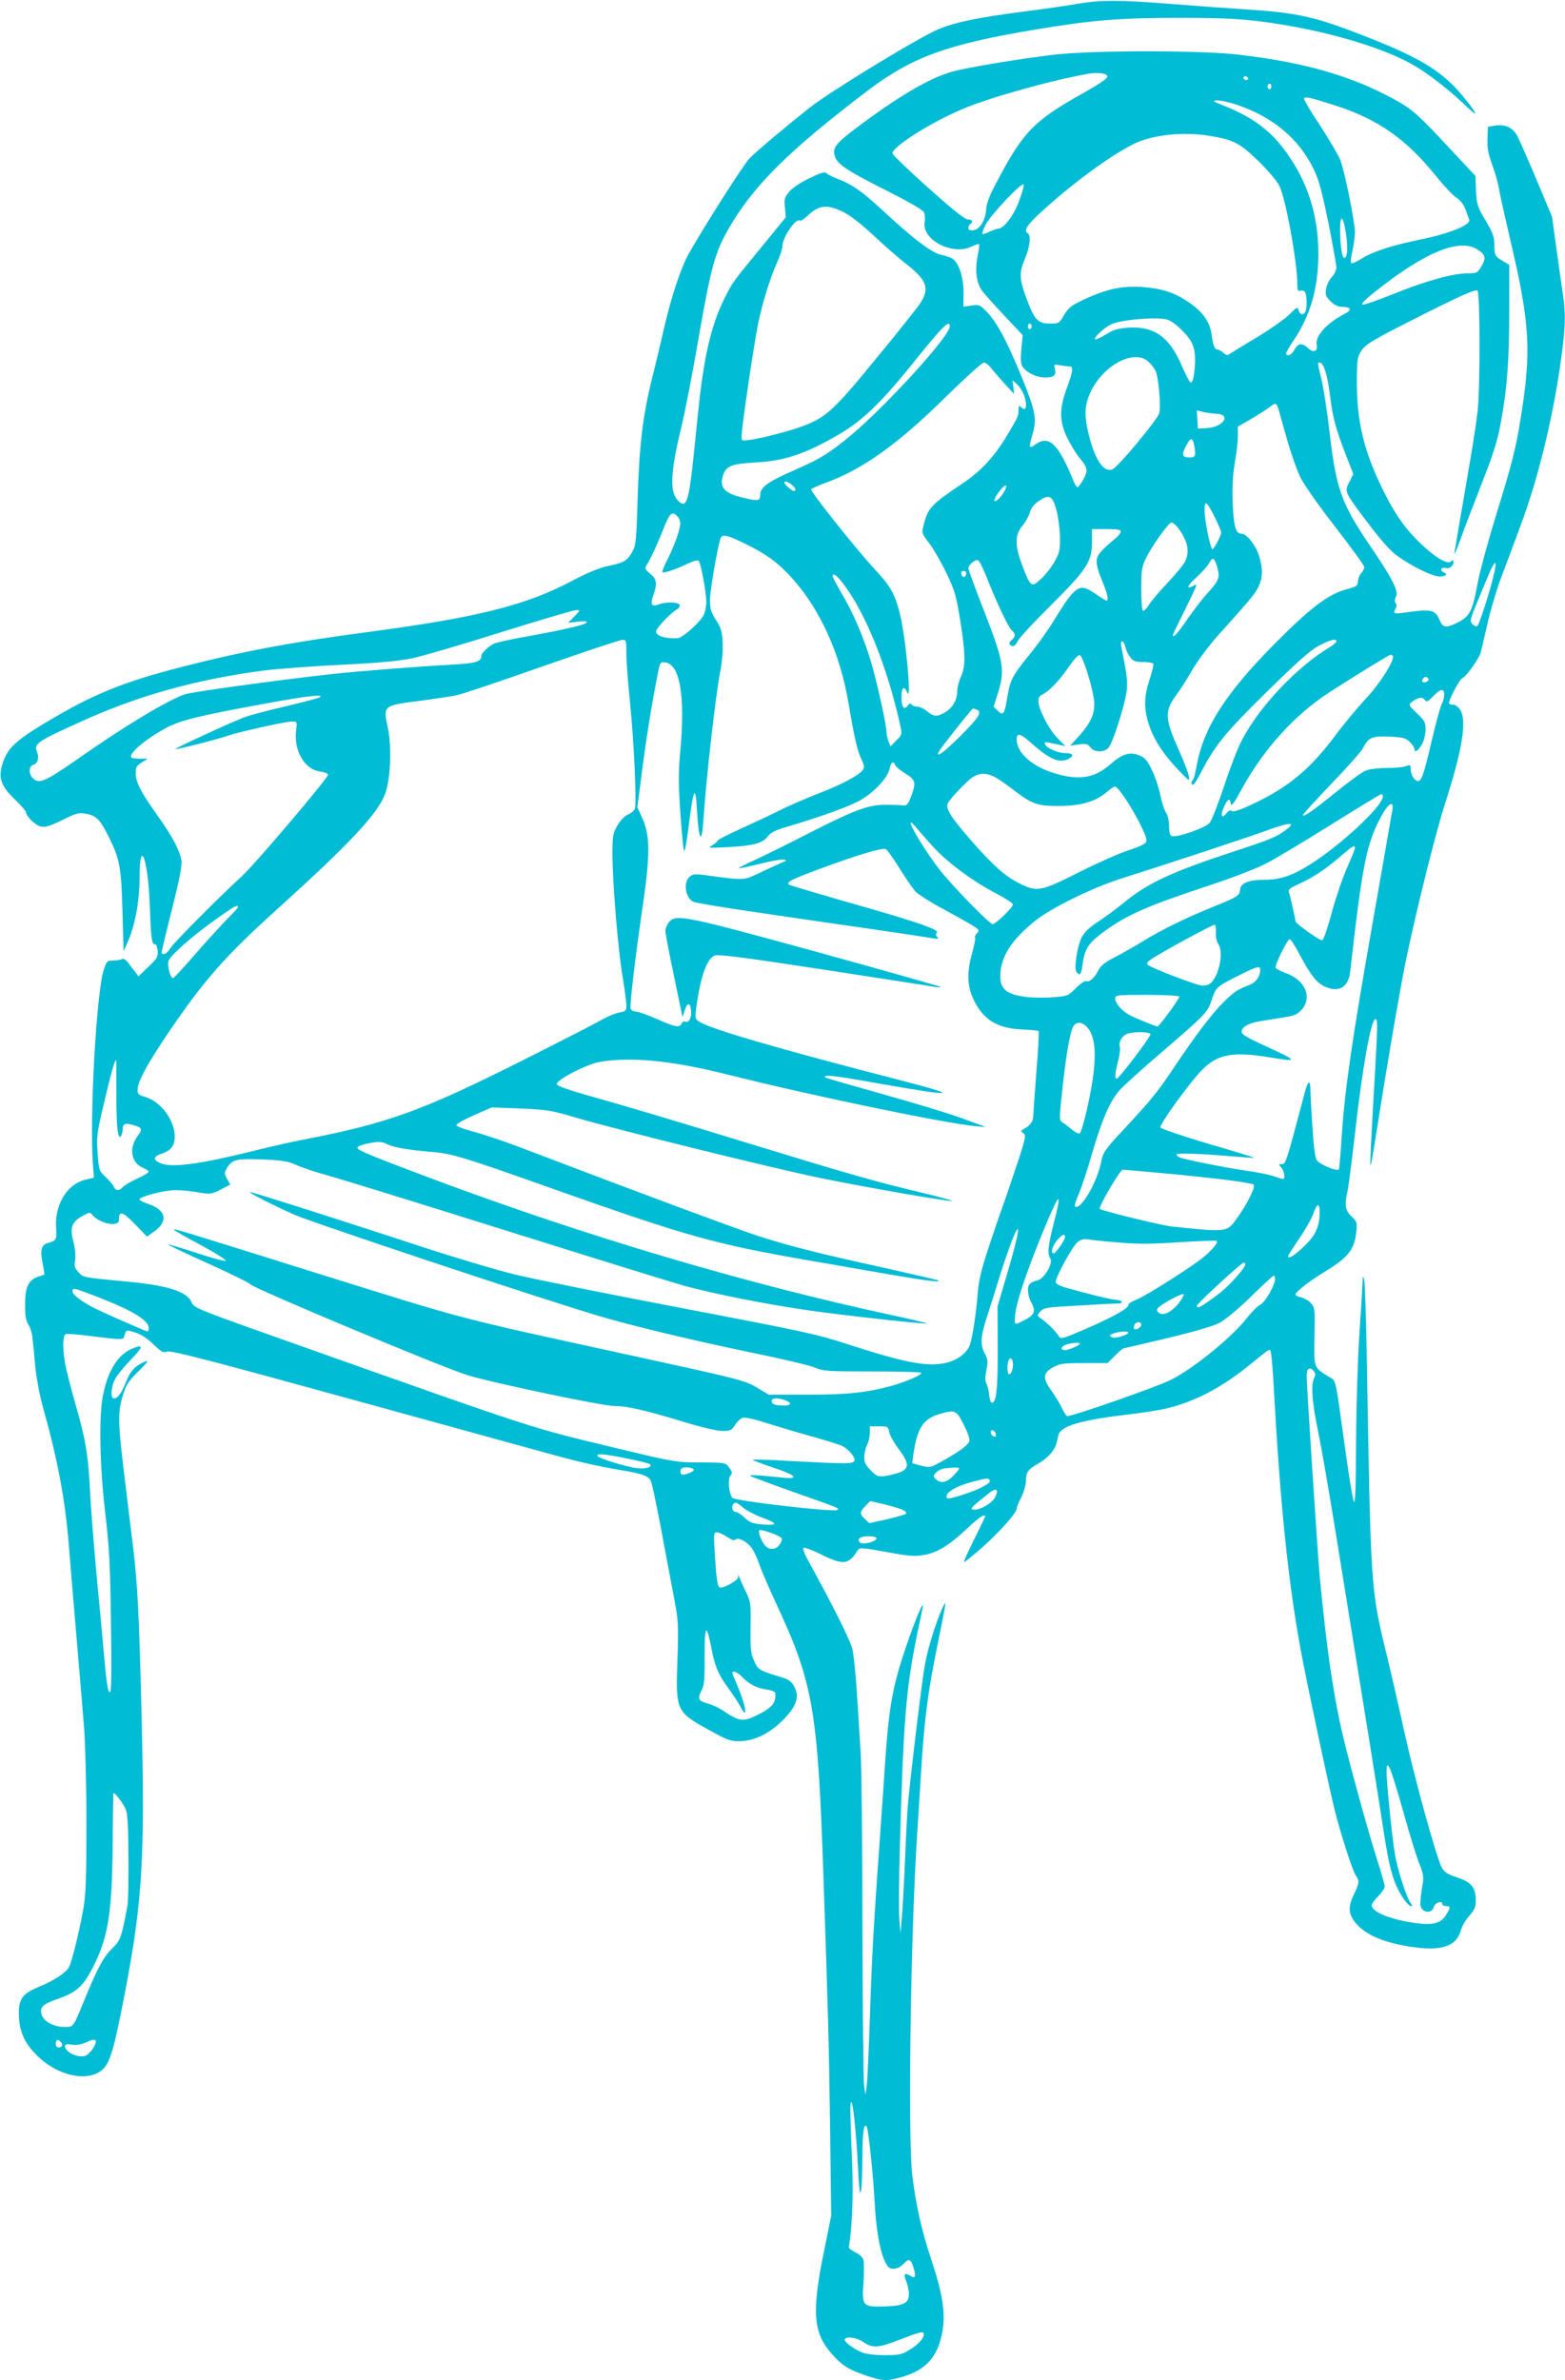 <?xml version="1.0" standalone="no"?>
<!DOCTYPE svg PUBLIC "-//W3C//DTD SVG 20010904//EN"
 "http://www.w3.org/TR/2001/REC-SVG-20010904/DTD/svg10.dtd">
<svg version="1.0" xmlns="http://www.w3.org/2000/svg"
 width="842pt" height="1280pt" viewBox="0 0 842 1280"
 preserveAspectRatio="xMidYMid meet">
<g transform="translate(0,1280) scale(0.1,-0.1)"
fill="#00bcd4" stroke="none">
<path d="M5800 12780 c-58 -10 -181 -28 -275 -40 -284 -36 -416 -65 -510 -113
-150 -76 -562 -329 -656 -404 -126 -99 -290 -237 -326 -274 -34 -37 -224 -333
-325 -509 -43 -76 -94 -227 -133 -395 -20 -88 -50 -214 -67 -280 -49 -198 -68
-355 -77 -635 -7 -231 -9 -259 -28 -295 -27 -50 -45 -61 -133 -79 -47 -10
-110 -36 -193 -80 -250 -132 -510 -197 -1107 -276 -405 -54 -657 -101 -975
-182 -331 -84 -494 -150 -755 -307 -156 -94 -198 -134 -225 -213 -26 -79 -12
-124 67 -199 32 -31 58 -61 58 -67 0 -21 51 -71 80 -77 24 -5 49 3 115 35 72
36 90 41 122 35 60 -10 80 -30 123 -115 65 -129 72 -169 79 -410 l6 -215 18
40 c43 94 68 224 68 359 1 220 46 93 55 -154 6 -173 11 -210 27 -207 7 1 13
-13 15 -35 3 -34 -2 -42 -50 -87 l-53 -51 -17 23 c-9 12 -27 34 -38 50 -13 16
-26 24 -33 20 -7 -4 -28 -8 -47 -8 -33 0 -36 -3 -52 -50 -39 -120 -77 -791
-58 -1049 l5 -69 -50 -12 c-97 -25 -163 -138 -153 -262 5 -57 0 -66 -44 -77
-36 -8 -44 -42 -28 -113 6 -30 10 -56 8 -57 -1 -1 -16 -6 -32 -11 -53 -18 -71
-56 -71 -149 0 -62 4 -89 18 -109 10 -16 20 -49 22 -75 3 -26 10 -95 15 -154
6 -59 24 -156 41 -215 79 -281 119 -495 139 -738 6 -77 24 -293 40 -480 16
-187 35 -412 42 -500 7 -91 13 -318 13 -525 0 -302 -3 -382 -18 -462 -21 -117
-60 -277 -76 -306 -16 -30 -84 -75 -166 -108 -89 -37 -108 -67 -103 -164 5
-83 35 -145 105 -211 100 -95 241 -131 324 -83 51 29 73 87 118 310 118 588
133 801 112 1644 -13 516 -21 671 -46 880 -9 69 -29 235 -45 369 -36 291 -37
347 -9 437 18 59 30 77 85 131 46 45 56 60 37 52 -52 -20 -81 -49 -103 -106
-26 -64 -46 -93 -67 -93 -18 0 -17 51 2 96 8 20 47 69 87 110 72 75 73 89 5
60 -72 -31 -126 -117 -152 -244 -24 -111 -19 -380 11 -637 22 -185 27 -280 31
-593 4 -248 2 -372 -5 -372 -11 0 -18 40 -32 195 -5 61 -23 254 -40 430 -16
176 -32 376 -35 445 -10 202 -23 285 -75 465 -27 94 -53 197 -59 229 -15 84
-14 155 3 162 7 3 80 -3 161 -14 120 -15 148 -16 151 -5 14 45 10 43 60 28 31
-9 65 -31 98 -63 45 -43 54 -48 76 -40 20 7 230 -47 1010 -262 542 -149 1049
-289 1127 -310 78 -21 200 -48 270 -60 144 -23 179 -34 194 -62 6 -10 30 -125
55 -256 24 -130 56 -298 70 -372 24 -127 25 -147 19 -330 -10 -282 -9 -285
175 -386 94 -52 111 -58 161 -57 77 1 159 41 231 113 73 73 91 125 62 179 -15
28 -29 39 -64 50 -128 39 -131 41 -153 90 -18 40 -20 63 -19 180 2 129 2 135
-27 195 -16 33 -31 68 -34 76 -4 12 -6 12 -6 -2 -1 -18 -85 -63 -100 -54 -12
8 -18 55 -26 194 -6 95 -5 102 12 102 10 0 35 -11 54 -24 25 -17 39 -22 46
-15 16 16 70 -16 93 -54 11 -18 27 -54 36 -82 9 -27 49 -120 89 -206 200 -428
225 -575 255 -1464 26 -757 30 -917 36 -1360 l6 -470 -41 -202 c-65 -319 -55
-430 45 -542 55 -62 92 -85 185 -116 88 -30 112 -31 198 -5 126 37 189 111
212 246 16 99 0 202 -60 381 -54 164 -83 293 -103 458 -24 205 -9 1296 27
1840 8 127 19 304 25 395 16 233 35 376 82 605 52 258 53 259 27 205 -33 -72
-77 -213 -93 -302 -14 -74 -75 -573 -90 -738 -4 -36 -11 -166 -16 -290 -5
-124 -13 -268 -17 -320 l-8 -95 -6 65 c-4 36 -3 209 2 385 19 688 33 860 92
1150 14 66 28 134 31 150 11 57 -44 -74 -94 -224 -66 -196 -86 -305 -105 -566
-8 -121 -19 -283 -25 -360 -5 -77 -14 -205 -20 -285 -23 -334 -30 -471 -40
-770 -6 -173 -13 -337 -17 -365 l-7 -50 -7 50 c-4 28 -8 412 -9 855 0 443 -5
868 -10 945 -5 77 -14 219 -20 315 -6 96 -17 200 -24 232 -11 47 -105 235
-248 495 -12 23 -19 45 -15 49 4 5 46 -11 93 -34 121 -60 150 -57 199 22 9 15
23 14 155 -10 125 -23 153 -25 204 -15 71 12 137 54 234 146 61 57 92 77 92
60 0 -3 -27 -59 -60 -125 -33 -66 -57 -120 -53 -120 5 0 48 36 98 79 93 83
185 186 185 209 0 7 11 35 25 62 14 27 25 67 25 88 0 46 11 61 70 94 46 27 83
68 93 103 3 11 8 32 11 46 11 51 120 83 386 114 74 9 164 23 200 32 148 36
293 112 434 226 115 93 114 92 121 85 4 -4 11 -78 16 -165 36 -658 78 -1070
148 -1451 31 -167 148 -720 182 -856 30 -122 97 -329 113 -351 21 -27 20 -42
-9 -100 -31 -64 -31 -102 0 -145 54 -74 162 -120 329 -142 149 -19 224 9 246
93 6 22 27 57 46 78 28 32 34 46 34 82 0 69 -25 99 -100 123 -50 16 -68 28
-82 51 -28 50 -143 464 -202 730 -30 138 -73 324 -95 415 -86 353 -86 349
-107 1574 -4 224 -10 422 -14 440 -8 30 -8 30 -9 -9 -1 -23 -8 -146 -17 -275
-9 -134 -17 -382 -18 -578 -1 -242 -4 -338 -12 -328 -5 8 -27 140 -48 293 -54
390 -46 354 -86 379 -83 52 -81 46 -78 218 3 149 2 155 -20 179 -13 14 -37 27
-53 31 -16 3 -29 10 -29 15 0 14 72 70 160 124 126 77 157 118 167 213 5 50 4
55 -26 83 -34 32 -38 61 -21 136 5 22 23 162 40 310 40 356 87 615 110 615 12
0 12 -31 0 -245 -26 -455 -30 -539 -26 -542 2 -2 15 74 30 169 59 376 127 772
161 938 56 269 160 686 211 843 92 287 117 442 80 500 -10 15 -26 27 -35 27
-10 0 -20 3 -24 6 -9 9 55 133 73 139 16 5 82 96 94 129 4 11 20 80 37 154 16
73 50 188 75 255 25 67 73 193 105 281 92 245 170 562 214 867 27 190 30 265
15 367 -6 37 -21 148 -35 247 l-25 180 -86 205 c-47 112 -94 218 -104 235 -26
41 -62 57 -114 50 l-41 -7 -2 -63 c-2 -50 3 -81 26 -143 16 -43 32 -101 36
-128 4 -27 30 -143 57 -259 111 -469 119 -612 57 -988 -25 -156 -45 -233 -136
-527 -41 -135 -83 -290 -93 -345 -28 -155 -43 -181 -114 -216 -57 -27 -73 -24
-90 15 -25 59 -43 63 -203 40 -44 -6 -50 -1 -33 26 5 9 5 19 -1 27 -7 8 -7 18
1 33 16 30 -16 95 -134 268 -162 238 -188 312 -225 637 -12 99 -30 217 -41
263 -23 97 -23 92 -10 92 21 0 42 -66 55 -173 16 -126 30 -178 86 -324 l40
-102 -21 -42 c-28 -53 -28 -52 99 -221 63 -84 119 -148 153 -173 78 -58 193
-115 234 -115 35 0 46 13 18 24 -8 3 -12 11 -9 17 4 6 14 8 22 5 19 -8 43 11
43 31 0 13 -3 13 -15 3 -21 -17 -92 28 -175 110 -79 78 -135 161 -199 295 -94
195 -131 352 -131 559 0 112 3 136 20 163 26 43 55 60 357 212 194 97 263 127
272 118 14 -14 15 -510 1 -645 -6 -53 -24 -176 -41 -272 -16 -96 -41 -240 -55
-320 -13 -80 -27 -158 -29 -175 -3 -16 10 13 29 65 18 52 71 190 116 305 66
168 87 235 105 335 34 181 45 337 45 607 l0 239 -32 19 c-44 25 -48 32 -48 89
0 41 -8 64 -47 130 -45 75 -48 87 -52 161 l-3 79 -117 125 c-192 207 -221 233
-322 288 -228 125 -482 198 -834 239 -201 24 -772 24 -985 1 -169 -19 -481
-70 -560 -93 -125 -36 -295 -137 -525 -311 -101 -77 -118 -101 -103 -145 15
-43 69 -78 280 -184 109 -55 192 -102 198 -114 6 -11 8 -35 5 -53 -18 -97 153
-185 256 -131 17 8 33 13 36 11 3 -3 -1 -31 -7 -63 -16 -78 -7 -148 25 -189
13 -18 68 -79 121 -135 l96 -102 -7 -74 c-5 -59 -4 -80 8 -98 20 -30 76 -56
119 -56 48 0 62 12 54 45 -7 27 -6 27 25 21 17 -3 40 -6 51 -6 25 0 22 -23
-16 -127 -38 -106 -36 -174 8 -262 19 -37 46 -81 59 -97 49 -59 52 -73 26
-121 -13 -24 -27 -43 -32 -43 -4 0 -12 12 -19 28 -85 208 -133 255 -209 201
-34 -24 -35 -18 -13 59 23 79 14 124 -56 297 -80 196 -135 299 -187 354 -40
42 -44 44 -86 38 l-44 -6 1 72 c1 77 -21 152 -53 181 -9 9 -38 20 -64 25 -52
9 -157 89 -325 246 -103 95 -161 136 -231 161 -25 10 -53 23 -62 31 -13 11
-27 7 -96 -26 -45 -22 -92 -53 -107 -72 -25 -30 -28 -39 -23 -85 l5 -52 -130
-159 c-158 -192 -158 -192 -201 -279 -47 -93 -83 -211 -106 -347 -19 -111 -26
-167 -56 -467 -29 -281 -41 -319 -87 -272 -46 45 -41 153 16 388 19 76 62 297
95 489 66 378 88 457 158 580 134 235 325 424 753 749 237 179 423 247 894
326 304 51 454 64 776 64 278 0 368 -6 550 -35 279 -45 550 -127 706 -214 76
-42 189 -129 271 -206 34 -33 64 -59 68 -59 11 0 -59 91 -112 146 -100 101
-217 167 -478 269 -271 106 -365 127 -648 145 -95 6 -262 18 -372 27 -297 24
-403 24 -525 3z m158 -390 c2 -11 -36 -37 -120 -85 -273 -152 -331 -210 -472
-477 -41 -76 -58 -120 -60 -151 -3 -59 -34 -111 -69 -115 -19 -2 -27 1 -27 12
0 8 5 18 10 21 18 11 11 25 -13 25 -16 0 -83 54 -213 170 -104 93 -190 176
-192 184 -7 33 205 168 380 241 146 62 489 157 678 189 50 8 95 1 98 -14z
m757 -10 c3 -5 -1 -10 -9 -10 -9 0 -16 5 -16 10 0 6 4 10 9 10 6 0 13 -4 16
-10z m125 -45 c0 -8 -4 -15 -10 -15 -5 0 -10 7 -10 15 0 8 5 15 10 15 6 0 10
-7 10 -15z m340 -101 c234 -75 384 -180 547 -382 41 -51 90 -103 109 -115 21
-14 39 -37 48 -62 8 -22 17 -47 21 -56 10 -27 -101 -73 -249 -104 -166 -34
-269 -67 -329 -105 -27 -17 -52 -28 -57 -25 -4 3 -2 31 6 63 7 31 13 77 14
102 0 53 -52 313 -77 385 -10 27 -60 112 -110 189 -51 76 -90 142 -87 147 6
11 30 6 164 -37z m-524 2 c190 -64 331 -181 410 -342 28 -55 45 -117 80 -288
24 -120 44 -230 44 -244 0 -14 -11 -37 -24 -51 -14 -15 -28 -43 -31 -63 -6
-33 -3 -41 23 -68 19 -19 41 -30 59 -30 53 0 60 -16 17 -38 -95 -49 -158 -118
-150 -165 7 -37 -18 -47 -48 -18 -31 29 -53 26 -71 -9 -15 -29 -45 -42 -45
-19 0 5 18 37 41 70 89 132 131 278 132 459 1 207 -54 384 -169 546 -82 117
-179 190 -328 251 -73 29 -77 32 -45 33 19 0 67 -11 105 -24z m-151 -166 c129
-21 162 -37 260 -131 50 -48 103 -109 117 -136 34 -63 98 -413 98 -533 0 -32
3 -38 16 -33 9 3 20 0 25 -8 10 -16 12 -80 3 -103 -9 -23 -31 -20 -37 5 -5 20
-9 19 -50 -22 -24 -24 -102 -79 -173 -122 -71 -42 -137 -83 -146 -89 -13 -10
-21 -9 -36 5 -10 9 -24 17 -30 17 -17 0 -25 20 -33 79 -10 72 -48 125 -127
178 -78 52 -141 72 -252 80 -105 6 -184 -11 -303 -65 -74 -35 -88 -46 -112
-86 -26 -45 -28 -46 -75 -46 -66 0 -84 19 -125 129 -42 112 -43 143 -10 221
26 61 33 124 15 135 -24 15 -5 45 73 116 162 149 367 300 495 364 99 50 266
68 407 45z m-1025 -358 c-29 -77 -81 -142 -111 -142 -6 0 -26 -7 -45 -16 -19
-9 -37 -15 -39 -12 -2 2 5 24 17 48 27 54 202 239 206 217 2 -8 -11 -51 -28
-95z m-943 -52 c39 -19 99 -67 165 -128 56 -53 131 -118 164 -144 121 -93 138
-137 85 -219 -16 -24 -123 -159 -238 -298 -223 -273 -268 -315 -390 -361 -67
-26 -217 -65 -285 -75 -48 -7 -48 -7 -48 21 0 45 67 498 89 604 24 116 64 244
102 329 16 35 29 75 29 88 0 46 70 150 92 137 6 -4 24 8 41 24 62 60 108 65
194 22z m2704 -113 c12 -75 9 -129 -7 -134 -13 -4 -24 64 -24 155 0 83 17 72
31 -21z m710 -90 c42 -28 46 -45 18 -91 -20 -34 -24 -36 -74 -36 -77 0 -219
-39 -394 -109 -84 -34 -161 -61 -170 -59 -10 2 11 25 63 66 272 217 460 294
557 229z m-1667 -377 c37 -14 105 -79 127 -121 20 -40 24 -92 13 -173 -4 -27
-11 -45 -18 -43 -6 2 -28 44 -49 93 -66 153 -147 210 -284 202 -60 -4 -82 -11
-124 -37 -28 -17 -54 -29 -57 -26 -9 9 48 63 87 81 53 26 258 42 305 24z
m-1174 -35 c0 -55 -372 -460 -560 -609 -106 -84 -142 -105 -280 -166 -140 -61
-180 -91 -180 -131 0 -35 -11 -36 -109 -11 -85 22 -110 53 -92 112 16 54 44
66 176 73 160 9 271 47 454 154 126 74 231 177 414 406 139 173 177 210 177
172z m440 0 c0 -8 -4 -15 -10 -15 -5 0 -10 7 -10 15 0 8 5 15 10 15 6 0 10 -7
10 -15z m624 -186 c14 -11 33 -34 42 -51 17 -32 31 -190 21 -230 -9 -34 -223
-291 -252 -302 -46 -18 -92 48 -126 181 -27 109 -25 165 10 238 67 140 227
226 305 164z m-847 -32 c10 -13 43 -51 73 -85 l56 -61 -4 37 -5 37 23 -20 c27
-24 50 -74 50 -110 0 -27 -9 -32 -28 -13 -9 9 -12 5 -12 -17 0 -32 -3 -38 -64
-140 -69 -114 -138 -188 -236 -254 -168 -112 -188 -133 -210 -222 -12 -46 -11
-47 29 -100 23 -30 64 -101 92 -159 46 -95 53 -120 75 -255 29 -183 30 -246 4
-304 -11 -24 -20 -59 -20 -78 0 -46 -23 -87 -63 -112 -44 -27 -63 -26 -99 4
-16 14 -40 25 -53 25 -13 0 -27 5 -31 12 -5 8 -11 6 -20 -6 -20 -28 -34 -9
-34 45 0 52 14 65 30 27 27 -67 -7 299 -39 424 -27 105 -48 143 -133 235 -108
117 -350 422 -344 432 3 4 34 18 68 31 206 73 395 208 658 467 102 100 193
182 202 183 9 0 25 -10 35 -23z m1552 -229 c5 -18 26 -91 46 -163 20 -71 52
-161 70 -200 20 -40 101 -156 190 -270 85 -110 155 -206 155 -214 0 -8 -7 -23
-16 -33 -10 -10 -17 -30 -18 -44 -1 -24 -7 -28 -55 -41 -102 -26 -197 -97
-397 -299 -259 -261 -380 -450 -415 -649 -7 -39 -16 -74 -21 -79 -11 -13 -10
-26 1 -26 5 0 26 33 46 73 75 143 129 209 351 427 167 164 234 223 280 248 62
32 94 40 94 23 0 -5 -17 -20 -37 -32 -178 -107 -380 -321 -474 -504 -20 -39
-62 -147 -93 -242 -32 -95 -66 -183 -77 -197 -22 -28 -178 -82 -205 -72 -9 4
-14 21 -14 53 0 28 -7 58 -16 72 -9 12 -23 55 -31 94 -8 40 -28 101 -45 135
-24 51 -37 67 -66 79 -52 22 -93 10 -157 -46 -82 -72 -159 -87 -278 -56 -135
35 -227 112 -227 190 0 36 21 31 76 -19 101 -90 154 -113 205 -86 30 17 22 30
-18 30 -42 0 -104 27 -111 49 -3 10 2 12 19 8 13 -3 39 -8 57 -12 l34 -7 -43
43 c-45 47 -99 149 -102 195 -1 21 4 31 23 40 38 20 91 76 140 148 25 36 51
65 59 63 16 -2 68 -166 77 -243 8 -65 -15 -119 -80 -191 l-48 -53 47 7 c40 5
48 3 61 -16 20 -27 74 -29 98 -2 22 24 82 211 96 294 7 48 5 80 -10 161 -23
117 -23 116 -11 116 5 0 12 -13 16 -30 3 -16 15 -41 26 -55 17 -21 29 -25 69
-25 27 0 51 -4 55 -9 3 -5 -6 -43 -20 -85 -30 -90 -32 -153 -5 -238 24 -80 78
-163 159 -248 60 -62 62 -64 57 -34 -3 18 -25 77 -50 132 -80 178 -82 217 -17
305 21 28 60 89 86 135 26 45 86 126 133 179 185 206 204 229 223 268 23 49
24 95 4 163 -18 59 -67 122 -96 122 -31 0 -42 40 -47 170 -3 87 1 152 12 215
9 50 16 113 16 141 l0 50 73 42 c39 23 83 51 97 62 33 26 37 25 49 -12z m-334
-23 c81 -4 38 -71 -50 -77 l-50 -3 -3 49 -3 49 33 -8 c18 -5 51 -9 73 -10z
m-121 -166 c12 -59 8 -69 -23 -69 -41 0 -45 13 -21 60 25 48 35 50 44 9z
m-2164 -216 c22 -19 26 -33 10 -33 -10 0 -50 36 -50 45 0 11 21 4 40 -12z
m1146 -31 c-18 -35 -56 -70 -56 -52 0 17 48 80 61 80 5 0 3 -12 -5 -28z m277
-102 c10 -36 19 -101 20 -145 1 -71 -2 -86 -28 -133 -16 -29 -48 -71 -73 -94
-53 -49 -57 -47 -101 69 -42 110 -42 165 0 216 17 20 35 53 40 72 7 23 23 44
47 60 57 39 74 31 95 -45z m852 -40 c19 -38 35 -75 35 -83 0 -18 -39 -92 -47
-90 -11 3 -42 153 -42 206 -1 61 10 55 54 -33z m-2891 4 c9 -8 16 -26 16 -38
0 -32 -31 -119 -69 -195 -18 -34 -30 -65 -27 -68 7 -7 71 15 134 45 31 15 56
22 61 16 12 -13 41 -171 41 -222 0 -24 -7 -56 -15 -71 -20 -39 -112 -121 -139
-123 -65 -4 -116 12 -116 37 0 16 72 93 109 116 15 9 21 20 17 27 -9 15 -75
16 -112 2 -38 -15 -47 -1 -29 49 22 64 19 86 -17 116 -29 24 -30 29 -18 48 21
33 54 104 85 182 39 99 49 109 79 79z m2693 -61 c55 -75 66 -129 37 -186 -9
-17 -51 -67 -93 -112 -42 -44 -87 -97 -100 -118 -12 -20 -27 -35 -32 -31 -5 3
-9 56 -9 117 0 97 3 119 24 162 32 67 123 195 139 195 7 0 22 -12 34 -27z
m-307 -21 c0 -8 -14 -26 -32 -40 -80 -67 -98 -89 -98 -123 0 -19 12 -61 26
-94 29 -66 41 -115 28 -115 -4 0 -31 16 -59 36 -89 61 -106 50 -227 -146 -28
-47 -86 -128 -129 -180 -94 -116 -105 -138 -120 -232 -14 -88 -22 -99 -51 -70
l-22 21 23 74 c39 122 31 171 -72 435 -48 122 -87 229 -87 236 0 19 37 49 52
43 7 -2 28 -45 47 -93 53 -135 116 -267 134 -283 21 -17 22 -35 2 -51 -19 -16
-19 -26 0 -34 10 -3 20 6 31 27 9 18 89 104 178 192 193 192 221 234 221 340
l0 70 77 0 c58 0 78 -3 78 -13z m-2019 -67 c112 -55 171 -98 241 -174 157
-169 267 -410 313 -682 31 -185 49 -263 72 -307 12 -25 14 -38 7 -50 -18 -29
-113 -80 -238 -128 -67 -26 -164 -68 -216 -94 -52 -26 -148 -71 -212 -100 -65
-29 -118 -57 -118 -61 0 -5 -12 -15 -27 -24 -27 -15 -23 -16 72 -11 144 7 197
21 224 56 17 23 40 35 109 55 178 53 329 107 389 141 74 41 150 122 159 170 7
35 21 45 30 19 3 -8 28 -28 55 -45 56 -34 59 -48 30 -125 -17 -43 -23 -49 -43
-46 -13 2 -54 3 -93 3 -93 1 -167 -27 -420 -156 -110 -57 -239 -120 -287 -142
-47 -21 -85 -41 -83 -43 2 -2 53 9 114 24 60 15 117 25 128 22 17 -4 17 -4 -2
-12 -11 -4 -62 -28 -114 -52 -103 -49 -88 -48 -279 -23 -85 12 -94 11 -112 -5
-35 -31 -23 -112 19 -134 10 -6 157 -30 327 -55 170 -25 449 -66 619 -90 171
-25 326 -48 345 -52 28 -4 33 -3 23 7 -9 9 -9 16 -2 25 13 16 -137 66 -514
172 -152 44 -280 82 -283 85 -14 14 15 28 170 86 193 71 330 113 351 105 8 -3
41 -50 75 -104 33 -54 73 -111 88 -127 16 -15 82 -57 148 -92 65 -36 136 -75
157 -88 36 -23 38 -26 23 -42 -9 -10 -13 -20 -10 -23 3 -4 -4 -40 -15 -80 -30
-106 -28 -179 7 -253 52 -109 127 -155 261 -161 46 -2 86 -6 89 -9 3 -2 -2
-100 -12 -217 -9 -117 -16 -224 -17 -238 0 -30 -15 -52 -47 -69 -22 -12 -22
-14 -6 -25 15 -12 13 -26 -41 -187 -32 -96 -63 -187 -70 -204 -6 -16 -38 -109
-70 -205 -47 -141 -59 -193 -65 -270 -9 -109 -28 -232 -42 -273 -17 -45 -71
-84 -134 -97 -98 -21 -220 3 -522 101 -168 55 -241 70 -890 194 -389 74 -792
155 -896 180 -104 25 -331 93 -505 150 -426 140 -913 295 -926 295 -13 -1 105
-62 236 -121 91 -41 1294 -442 1629 -542 174 -53 533 -139 840 -202 151 -31
300 -66 330 -78 51 -21 72 -22 312 -22 141 0 260 -3 264 -7 9 -10 -82 -49
-161 -71 -134 -36 -235 -47 -448 -47 l-211 0 -65 39 c-63 38 -91 45 -716 181
-913 199 -829 177 -1655 435 -751 235 -761 238 -765 233 -2 -2 61 -39 141 -81
79 -43 142 -82 139 -87 -3 -4 -73 14 -156 42 -83 27 -153 48 -155 46 -2 -2 96
-49 217 -103 121 -55 223 -105 227 -112 11 -19 1035 -448 1167 -488 142 -43
732 -167 792 -166 60 1 164 -22 358 -81 103 -32 190 -52 220 -53 45 0 51 3 70
32 11 18 30 36 42 39 13 3 61 -7 115 -25 51 -16 161 -49 243 -72 83 -23 161
-47 175 -54 38 -20 73 -62 67 -79 -8 -19 -33 -19 -335 -3 -116 7 -212 10 -212
7 0 -3 48 -21 107 -41 125 -41 149 -65 54 -55 -148 15 -186 17 -171 8 8 -5
107 -42 220 -82 270 -96 255 -89 244 -100 -13 -13 -545 48 -563 65 -19 19 -27
101 -11 120 11 13 10 20 -7 43 -20 27 -21 27 -154 28 -132 0 -139 1 -459 78
-461 111 -407 93 -1680 544 -576 204 -585 207 -599 239 -26 59 -129 91 -356
112 -231 22 -226 21 -252 49 -21 22 -24 33 -19 65 4 22 0 63 -9 99 -20 76 -10
106 47 138 40 23 42 23 57 4 22 -26 81 -50 113 -46 22 3 28 9 28 27 0 46 22
39 87 -29 l64 -66 44 32 c71 53 57 112 -35 143 -28 9 -50 21 -50 25 0 15 134
50 193 50 31 0 87 -5 124 -12 65 -11 70 -10 120 15 l52 27 -17 30 c-15 27 -16
32 -2 57 27 48 52 54 195 48 109 -5 138 -10 180 -30 28 -13 102 -38 165 -55
63 -17 493 -150 955 -295 462 -145 898 -280 969 -300 164 -44 430 -97 656
-130 193 -28 641 -77 647 -72 2 2 -86 23 -194 46 -792 171 -1650 426 -2478
736 -316 119 -388 148 -392 162 -2 6 18 16 47 22 66 14 81 14 116 -3 33 -17
120 -31 244 -41 101 -8 173 -30 665 -205 698 -247 852 -290 1340 -375 83 -14
202 -35 265 -46 364 -64 463 -78 449 -65 -2 3 -139 34 -304 71 -336 74 -473
108 -655 165 -105 33 -707 257 -1304 485 -83 31 -191 67 -240 80 -50 13 -91
28 -91 35 0 6 43 30 95 53 l96 42 154 -6 c143 -6 166 -10 295 -48 209 -62
1069 -275 1315 -325 242 -50 697 -129 712 -124 6 2 -72 23 -173 47 -243 58
-380 97 -899 256 -467 143 -656 199 -900 268 -98 28 -155 49 -155 57 0 24 161
107 229 119 169 30 391 8 693 -68 436 -110 1159 -260 1324 -276 l64 -6 -125
46 c-69 26 -262 84 -430 131 -167 47 -306 87 -309 90 -18 18 45 11 301 -35
411 -72 433 -65 83 25 -629 162 -1004 271 -1063 310 -22 14 -23 20 -17 67 22
169 56 269 99 288 18 9 148 -8 587 -75 310 -48 580 -89 599 -93 19 -3 33 -3
30 0 -3 3 -302 88 -665 188 -714 196 -759 205 -796 160 -10 -13 -19 -34 -19
-47 0 -13 20 -120 45 -237 25 -118 45 -218 46 -223 0 -5 6 8 12 30 15 48 31
48 35 1 4 -39 -12 -67 -32 -59 -8 3 -16 -2 -19 -10 -10 -24 -35 -20 -132 24
-50 22 -100 40 -113 40 -12 0 -25 7 -29 15 -6 18 23 267 69 580 36 253 35 356
-7 447 l-26 57 16 123 c32 252 58 413 96 606 10 49 13 53 37 50 81 -9 110
-180 81 -491 -9 -93 -9 -167 1 -312 7 -104 16 -199 20 -209 4 -11 14 42 25
130 26 209 37 230 45 84 9 -159 26 -186 34 -54 16 236 66 675 92 808 9 45 14
110 12 151 -3 59 -8 79 -36 121 -27 42 -32 60 -32 109 0 48 37 266 56 328 8
27 36 21 135 -28z m2539 -129 c14 -52 8 -69 -54 -136 -23 -25 -71 -87 -106
-137 -55 -81 -80 -107 -80 -88 0 3 25 55 56 117 30 61 60 121 65 135 8 22 7
23 -12 12 -41 -21 -31 2 20 48 29 27 60 61 67 76 19 35 28 29 44 -27z m1456
-150 c-25 -82 -50 -154 -56 -160 -7 -7 -15 -5 -27 7 -16 16 -15 23 27 124 24
60 55 133 68 163 43 93 37 29 -12 -134z m-2808 117 c-4 -22 -22 -20 -26 1 -2
10 3 16 13 16 10 0 15 -7 13 -17z m-659 -55 c121 -161 236 -448 305 -761 10
-46 9 -49 -22 -79 l-31 -32 -11 28 c-5 15 -10 36 -10 46 0 40 -52 274 -84 382
-42 138 -96 264 -160 371 -25 43 -46 83 -46 88 0 22 22 5 59 -43z m-1449 -173
l-33 -34 53 6 c37 4 51 3 46 -5 -7 -12 -128 -40 -335 -77 -79 -14 -154 -31
-165 -37 -31 -16 -66 -50 -66 -64 0 -32 -29 -41 -157 -48 -198 -11 -504 -35
-658 -52 -302 -34 -744 -95 -782 -108 -94 -33 -327 -173 -573 -346 -180 -125
-210 -138 -244 -104 -23 22 -21 65 3 71 24 6 33 37 20 70 -17 45 -2 55 258
172 299 134 608 219 968 266 66 8 249 22 407 30 203 10 316 20 385 35 54 11
269 74 478 140 209 65 391 119 404 119 25 1 24 0 -9 -34z m280 -201 c0 -41 9
-157 19 -257 21 -195 37 -543 27 -575 -4 -11 -20 -25 -37 -32 -18 -8 -41 -31
-57 -59 -25 -43 -27 -54 -27 -161 1 -155 30 -507 55 -655 11 -66 20 -134 20
-152 0 -28 -3 -32 -38 -38 -21 -3 -74 -26 -117 -51 -44 -24 -235 -122 -425
-217 -516 -259 -705 -327 -1140 -412 -74 -14 -195 -41 -270 -60 -301 -75 -453
-96 -514 -71 -44 18 -43 36 1 51 54 18 73 43 73 93 0 88 -74 188 -159 213 -34
10 -41 16 -41 38 0 43 53 141 166 308 192 283 307 413 592 670 381 344 532
505 573 611 31 81 38 261 14 367 -24 110 -21 112 172 136 81 11 171 24 198 30
28 5 235 75 460 154 226 79 420 144 433 144 21 1 22 -3 22 -75z m4123 -10 c16
-16 -69 -152 -142 -228 -42 -45 -116 -133 -163 -196 -139 -187 -256 -284 -455
-377 -64 -30 -99 -41 -106 -34 -6 6 -16 3 -28 -12 -26 -33 -35 -13 -14 33 20
45 32 51 37 18 2 -17 16 0 55 72 120 221 289 408 483 532 127 82 313 196 321
197 3 1 8 -2 12 -5z m192 -124 c3 -6 -1 -13 -10 -16 -19 -8 -30 0 -20 15 8 14
22 14 30 1z m85 -85 c0 -15 -6 -38 -14 -53 -8 -15 -33 -108 -56 -207 -40 -171
-52 -205 -71 -205 -17 0 -39 33 -39 60 0 28 -2 29 -26 20 -14 -6 -61 -10 -105
-10 -45 0 -94 -6 -112 -14 -18 -7 -88 -58 -156 -113 -127 -103 -181 -140 -181
-126 0 5 69 80 153 168 85 88 161 174 169 190 31 60 48 67 142 64 73 -4 88 -7
110 -28 14 -14 26 -31 26 -39 0 -23 22 -8 42 28 10 19 18 54 18 78 0 37 -5 47
-47 87 -45 43 -46 46 -27 60 32 25 57 29 69 12 10 -14 16 -12 45 18 40 42 60
45 60 10z m-6051 -15 c-9 -5 -92 -27 -185 -49 -93 -21 -193 -48 -222 -59 -73
-28 -372 -166 -368 -170 5 -4 230 53 283 72 58 20 309 76 343 76 29 0 29 0 23
-48 -13 -110 46 -210 129 -221 24 -3 43 -11 43 -17 0 -18 -393 -481 -461 -543
-143 -132 -377 -368 -390 -393 -14 -27 -44 -39 -44 -18 0 6 25 111 56 233 41
164 54 232 50 260 -9 54 -47 127 -127 239 -90 126 -119 182 -119 230 0 33 5
41 33 58 l32 20 -41 0 c-22 0 -44 3 -47 6 -19 19 71 96 184 158 77 42 178 67
529 131 232 43 332 54 299 35z m3535 -66 c32 -12 14 -41 -88 -143 -111 -111
-156 -133 -85 -41 92 118 150 190 154 190 2 0 10 -3 19 -6z m89 -358 c18 -7
67 -41 110 -74 100 -77 128 -87 252 -86 114 1 192 25 250 75 18 16 38 29 44
29 27 0 175 -254 169 -291 -2 -16 -23 -27 -98 -52 -52 -17 -173 -71 -268 -119
-201 -102 -223 -106 -318 -58 -78 39 -143 97 -265 237 -105 121 -133 166 -119
194 16 30 105 122 135 141 36 21 64 23 108 4z m2097 -109 c0 -52 -233 -268
-400 -371 -89 -55 -152 -76 -234 -77 -86 0 -130 -17 -134 -51 -4 -35 -9 -39
-137 -91 -156 -63 -286 -127 -385 -188 -47 -29 -116 -68 -155 -88 -53 -27 -74
-45 -87 -71 -20 -40 -47 -63 -64 -56 -7 3 -32 -14 -56 -38 -42 -42 -44 -43
-128 -49 -47 -4 -113 -2 -148 3 -106 15 -138 48 -129 135 9 93 68 178 186 273
87 70 313 181 471 230 238 75 686 223 792 262 112 40 142 39 86 -3 -51 -38
-79 -50 -283 -117 -330 -108 -458 -168 -585 -271 -41 -34 -105 -81 -143 -106
-46 -30 -73 -56 -87 -83 -25 -50 -43 -169 -28 -187 18 -23 25 -14 32 39 11 80
29 111 93 161 133 102 235 148 575 261 123 40 264 94 313 119 50 25 209 120
354 211 146 91 269 166 273 166 4 0 8 -6 8 -13z m52 -68 c-2 -13 -49 -280
-104 -594 -114 -647 -153 -916 -169 -1160 -6 -93 -13 -175 -15 -182 -4 -15
-95 20 -118 46 -10 11 -17 62 -25 181 -6 91 -11 182 -11 203 0 51 -13 46 -28
-10 -101 -381 -104 -393 -125 -393 -19 0 -19 -1 -4 -18 17 -19 23 -62 10 -62
-5 0 -27 7 -51 15 -23 8 -91 22 -149 30 -105 15 -323 58 -356 71 -9 3 -17 10
-17 16 0 9 129 5 320 -12 52 -4 96 -7 98 -6 1 2 -111 36 -249 76 -138 41 -253
80 -256 87 -6 15 152 234 219 304 86 90 167 106 363 74 164 -27 163 -23 -17
60 -95 43 -128 63 -128 76 0 27 40 49 109 59 33 6 89 14 124 20 50 8 67 15 90
40 59 66 19 161 -85 197 -28 10 -52 23 -55 29 -5 15 64 154 76 154 5 0 30 -38
54 -85 58 -108 90 -149 132 -169 76 -36 129 -7 139 77 68 598 89 700 177 854
32 55 57 66 51 22z m-2462 -213 c76 -80 203 -174 321 -236 54 -28 99 -57 99
-64 0 -15 -94 -106 -109 -106 -17 0 -225 214 -288 296 -112 147 -210 329 -115
214 20 -25 62 -71 92 -104z m2260 4 c0 -5 -19 -54 -43 -107 -24 -54 -61 -163
-82 -241 -21 -79 -44 -146 -51 -149 -10 -4 -144 91 -144 102 0 11 -30 143 -35
157 -6 14 4 22 48 42 75 33 150 82 227 149 65 57 80 66 80 47z m-6010 -318 c0
-4 -23 -30 -51 -57 -28 -28 -105 -112 -171 -187 -65 -76 -123 -138 -127 -138
-16 0 -34 76 -23 96 20 36 118 122 236 208 116 83 136 95 136 78z m5262 -136
c-2 -23 3 -47 13 -63 22 -32 14 -116 -15 -173 -20 -39 -36 -50 -73 -50 -26 0
-277 96 -292 112 -7 7 -2 15 13 26 51 36 338 192 347 189 5 -2 8 -20 7 -41z
m238 -200 c0 -37 -22 -68 -57 -82 -67 -26 -82 -36 -139 -92 -62 -61 -152 -179
-264 -347 -90 -135 -124 -177 -270 -334 -110 -118 -115 -126 -127 -185 -23
-110 -112 -260 -140 -233 -3 4 6 33 20 64 14 32 47 130 72 218 55 189 98 286
151 345 22 24 118 111 214 193 250 215 256 221 280 292 22 67 25 69 150 132
92 46 110 51 110 29z m-435 -145 c4 -7 -108 -161 -118 -161 -8 0 -116 44 -147
60 -43 22 -80 64 -80 91 0 18 11 19 169 19 94 0 172 -4 176 -9z m-497 -164
c45 -48 53 -143 27 -307 -19 -112 -53 -251 -65 -264 -5 -5 -23 3 -43 20 -19
16 -42 34 -52 39 -16 10 -17 18 0 170 18 173 38 294 56 338 14 34 47 36 77 4z
m342 -39 c0 -15 -170 -238 -181 -238 -13 0 -11 24 6 92 9 33 13 68 10 78 -8
25 11 59 38 70 34 14 127 12 127 -2z m-5564 -310 c-1 -179 8 -264 25 -237 5 8
9 24 9 36 0 31 14 36 60 22 46 -14 48 -20 19 -60 -47 -66 -33 -142 30 -169 17
-7 31 -16 31 -21 0 -5 -28 -22 -62 -37 -35 -16 -69 -36 -77 -45 -18 -22 -40
-22 -48 1 -4 9 -23 33 -44 52 -36 34 -37 37 -44 130 -6 89 -4 106 35 270 36
154 57 230 65 230 1 0 1 -78 1 -172z m5642 -438 c290 -27 465 -50 477 -61 11
-11 -36 -106 -91 -182 -54 -74 -50 -74 -354 -42 -53 6 -372 84 -383 94 -9 9
109 211 124 211 5 0 107 -9 227 -20z m-598 -265 c-32 -126 -36 -165 -19 -193
16 -25 -32 -108 -69 -117 -15 -4 -33 -11 -39 -17 -19 -15 -16 -63 7 -105 24
-45 15 -65 -40 -93 -50 -25 -50 -25 -50 6 0 67 52 229 155 479 86 208 102 220
55 40z m1430 59 c0 -80 -21 -126 -84 -186 -52 -50 -86 -71 -86 -53 0 3 27 46
60 95 34 49 68 109 76 134 19 55 34 59 34 10z m-1676 -315 l-57 -194 1 -225
c1 -221 -8 -298 -33 -293 -5 2 -11 20 -13 40 -1 21 -8 48 -14 61 -9 17 -9 36
-1 75 9 45 8 57 -8 87 -26 48 -24 90 10 195 16 49 46 144 66 210 20 66 51 156
68 200 53 134 43 54 -19 -156z m306 179 c0 -16 -50 -88 -61 -88 -18 0 -8 39
17 69 27 32 44 40 44 19z m283 -29 c109 -10 180 -9 333 1 107 7 197 10 200 7
8 -8 -14 -37 -62 -80 -54 -48 -318 -216 -372 -237 -24 -9 -42 -21 -41 -26 5
-17 -76 -63 -220 -126 -137 -59 -145 -61 -155 -43 -13 23 -64 74 -96 95 -21
15 -22 16 -3 37 16 20 32 23 196 32 98 6 194 11 213 11 21 0 33 4 29 10 -3 6
-17 10 -29 10 -23 0 -158 33 -273 66 -34 10 -53 21 -53 31 0 27 91 193 118
214 17 13 35 18 51 15 14 -3 88 -11 164 -17z m687 -118 c0 -19 -89 -118 -141
-157 -97 -73 -119 -85 -119 -65 0 11 239 231 251 231 5 0 9 -4 9 -9z m160 -79
c0 -33 -54 -127 -81 -139 -14 -7 -45 -38 -70 -70 -82 -105 -285 -270 -409
-333 -75 -38 -548 -203 -560 -195 -5 3 -18 25 -29 48 -11 23 -37 64 -56 91
-46 64 -44 93 10 123 36 20 54 23 167 23 l127 0 40 40 c22 22 43 40 48 40 4 0
111 25 237 55 145 35 248 65 280 83 28 15 103 77 166 139 63 62 118 113 123
113 4 0 7 -8 7 -18z m-6336 -96 c190 -74 276 -126 276 -167 0 -10 -3 -19 -6
-19 -8 0 -213 90 -279 122 -75 38 -125 75 -125 94 0 21 10 18 134 -30z m5817
-35 c-38 -47 -84 -69 -106 -51 -12 10 -13 16 -4 27 19 22 134 83 137 73 2 -6
-10 -27 -27 -49z m-201 -115 c0 -14 -29 -31 -38 -22 -2 3 -2 12 1 21 8 19 37
20 37 1z m-70 -42 c0 -13 -72 -34 -88 -25 -15 9 -14 11 8 20 27 11 80 14 80 5z
m-260 -59 c0 -9 -59 -35 -80 -35 -29 0 -21 22 11 31 29 8 69 11 69 4z m-360
-110 c0 -30 -10 -55 -21 -55 -10 0 -12 50 -3 74 8 22 24 10 24 -19z m1619 -39
c9 -11 9 -20 2 -35 -19 -34 -12 -131 19 -281 17 -80 60 -327 96 -550 178
-1097 226 -1399 250 -1555 30 -200 47 -276 75 -342 23 -55 65 -113 81 -113 7
0 7 4 -1 14 -22 26 -71 178 -86 264 -16 96 -45 384 -45 447 1 36 2 38 14 22 8
-10 42 -118 76 -240 34 -122 73 -249 87 -281 18 -43 23 -70 19 -95 -17 -102
-18 -131 -6 -146 20 -24 57 -19 64 10 6 24 46 37 46 15 0 -5 9 -10 20 -10 25
0 25 -7 1 -46 -29 -48 -74 -59 -174 -44 -130 19 -227 59 -227 95 0 7 16 28 35
48 19 20 35 43 35 52 0 8 -15 64 -34 123 -43 132 -125 426 -176 627 -60 237
-100 498 -140 920 -11 126 -70 1020 -70 1078 0 39 17 49 39 23z m-2845 -156
c43 -16 31 -31 -21 -28 -36 2 -49 7 -51 21 -4 20 30 23 72 7z m961 -131 c22
-44 34 -78 30 -90 -7 -20 -56 -57 -147 -107 -64 -36 -67 -36 -122 -21 l-38 11
6 46 c20 139 52 191 135 216 89 28 96 24 136 -55z m-401 -40 c3 -17 26 -58 51
-91 56 -75 58 -103 10 -124 -20 -8 -55 -17 -80 -21 -41 -5 -47 -3 -80 30 -28
28 -35 43 -35 74 1 21 7 49 15 63 8 14 14 42 15 63 l0 37 49 0 c46 0 49 -1 55
-31z m574 -12 c2 -12 -1 -15 -12 -11 -19 7 -22 38 -3 32 6 -3 13 -12 15 -21z
m-1980 -131 c62 -12 115 -26 119 -30 15 -15 -24 -27 -70 -21 -59 7 -204 52
-212 65 -10 16 41 11 163 -14z m350 -54 c9 -6 5 -12 -13 -20 -14 -7 -32 -12
-40 -12 -15 0 -20 21 -8 33 9 9 45 8 61 -1z m1432 1 c0 -4 -14 -22 -32 -40
-35 -36 -68 -42 -93 -17 -15 15 -15 18 1 35 9 10 28 20 43 22 47 7 81 7 81 0z
m165 -63 c9 -15 -50 -47 -142 -77 -83 -27 -98 -27 -88 -1 9 22 64 51 135 69
79 21 87 22 95 9z m38 -56 c3 -4 0 -19 -9 -35 -16 -33 -85 -72 -117 -67 -19 3
-12 11 43 56 66 53 72 57 83 46z m-514 -100 c21 -9 31 -18 25 -24 -5 -5 -51
-18 -103 -30 l-94 -21 -23 22 c-30 28 -30 37 2 70 l26 27 66 -15 c37 -9 82
-22 101 -29z m-849 7 c19 -15 63 -38 98 -51 87 -32 90 -44 8 -38 -58 5 -72 10
-100 37 -18 17 -40 31 -49 31 -17 0 -24 30 -10 43 10 11 17 9 53 -22z m204
-161 c5 -5 2 -19 -8 -34 -19 -30 -56 -34 -79 -8 -20 22 -39 71 -32 83 6 8 102
-25 119 -41z m511 0 c7 -12 -36 -30 -71 -30 -25 0 -34 24 -11 33 22 9 76 7 82
-3z m-890 -581 c20 -108 39 -153 94 -228 27 -37 56 -82 65 -99 41 -79 30 3
-14 107 -17 39 -30 72 -30 75 0 15 29 3 51 -20 37 -39 79 -62 132 -69 26 -4
48 -12 48 -19 5 -52 -15 -78 -93 -117 -80 -40 -100 -38 -192 25 -19 12 -55 29
-80 36 -50 14 -55 24 -30 73 13 25 16 60 15 181 -1 164 9 181 34 55z m-3150
-875 c11 -23 15 -81 16 -255 1 -123 -1 -242 -5 -264 -30 -166 -38 -189 -75
-225 -50 -47 -81 -102 -146 -258 -74 -181 -68 -172 -118 -172 -56 0 -109 28
-122 63 -14 42 2 59 91 90 96 34 131 65 183 166 82 160 103 286 107 646 1 154
3 285 4 290 1 14 47 -43 65 -81z m-174 -1288 c-12 -19 -31 -38 -42 -41 -41
-13 -109 20 -109 52 0 10 10 12 38 8 25 -4 50 1 77 13 51 25 64 13 36 -32z
m-172 31 c12 -15 5 -27 -16 -27 -7 0 -13 9 -13 20 0 23 13 26 29 7z m4287
-670 c9 -205 22 -175 24 53 0 131 8 187 23 164 9 -15 35 -261 42 -394 8 -153
26 -263 53 -324 18 -39 25 -46 50 -46 18 0 38 10 52 25 31 33 40 28 56 -23 13
-44 8 -57 -16 -41 -33 20 -41 11 -25 -27 8 -20 15 -52 15 -70 0 -50 -28 -64
-134 -67 -116 -3 -120 2 -110 134 3 53 3 106 -1 118 -3 12 -23 30 -43 39 -20
10 -36 22 -35 28 18 113 24 267 18 444 -12 292 -12 324 -6 335 9 16 28 -165
37 -348z m354 -900 c0 -23 -31 -56 -78 -84 -41 -25 -57 -28 -132 -28 -50 0
-99 6 -120 14 -48 19 -102 60 -95 72 11 17 64 9 101 -16 49 -34 81 -31 199 15
111 43 125 46 125 27z"/>
</g>
</svg>
